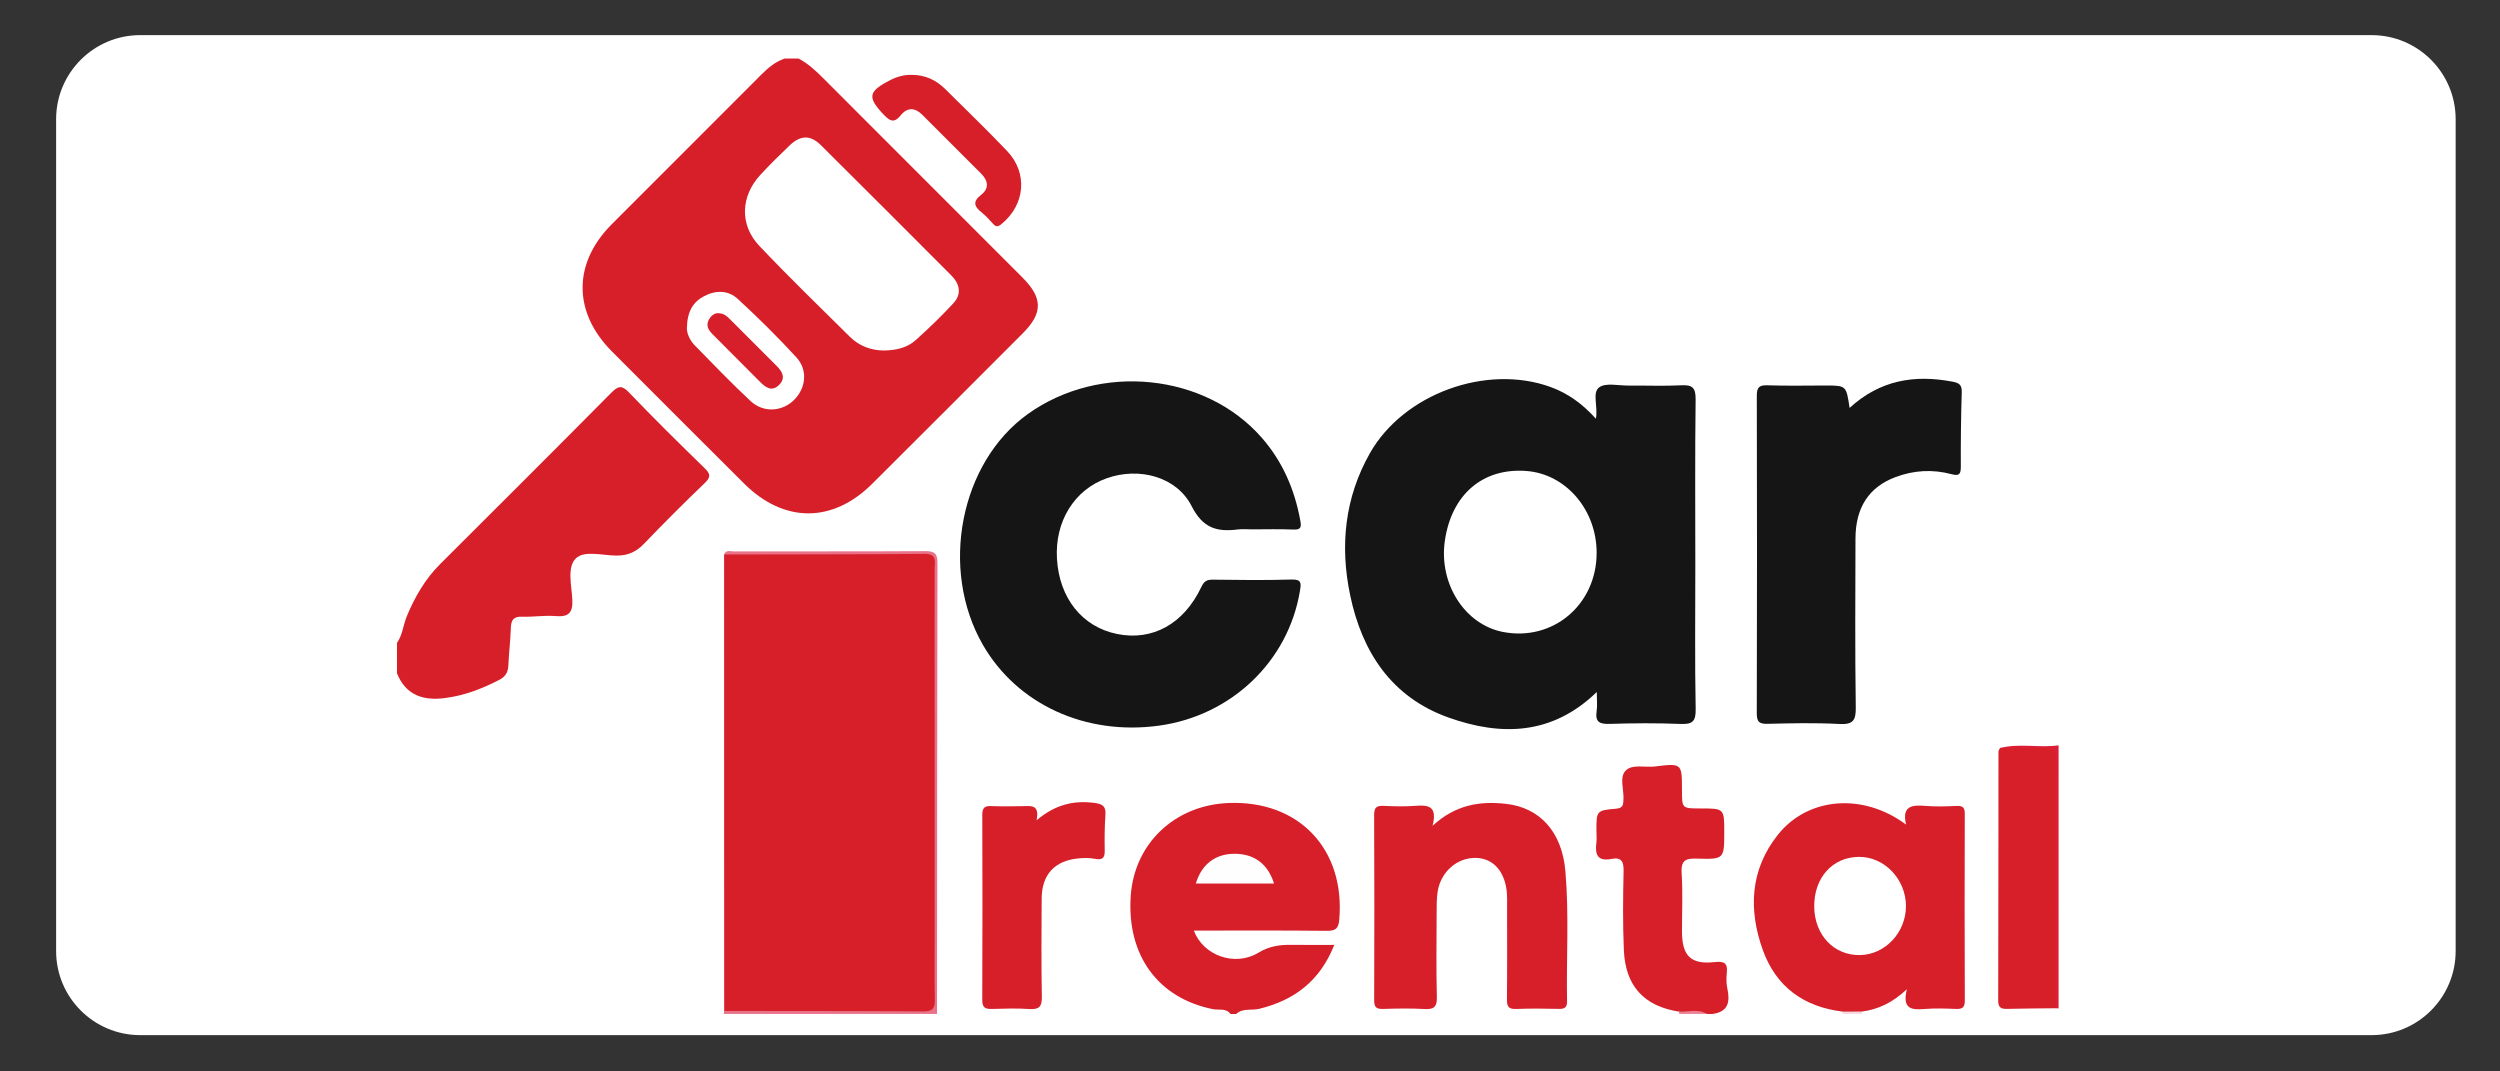 <?xml version="1.0" encoding="utf-8"?>
<!-- Generator: Adobe Illustrator 16.0.0, SVG Export Plug-In . SVG Version: 6.00 Build 0)  -->
<!DOCTYPE svg PUBLIC "-//W3C//DTD SVG 1.1//EN" "http://www.w3.org/Graphics/SVG/1.1/DTD/svg11.dtd">
<svg version="1.1" id="Layer_1" xmlns="http://www.w3.org/2000/svg" xmlns:xlink="http://www.w3.org/1999/xlink" x="0px" y="0px"
	 width="206.666px" height="88.571px" viewBox="0 0 206.666 88.571"
	 enable-background="new 0 0 206.666 88.571" xml:space="preserve">
<rect x="0" y="0" width="206.666" height="88.571" fill="#333333" stroke="none"/>
<path fill-rule="evenodd" clip-rule="evenodd" fill="#FFFFFF" d="M203,78.618
	c0,3.84-3.113,6.953-6.953,6.953H11.592c-3.84,0-6.953-3.113-6.953-6.953V9.857
	c0-3.84,3.113-6.953,6.953-6.953h184.455c3.84,0,6.953,3.113,6.953,6.953V78.618z"/>
<g display="none">
	<path fill-rule="evenodd" clip-rule="evenodd" fill="#FFFFFF" d="M-137.005,61.031
		c0-33.107,0.005-66.213-0.025-99.32c-0.001-0.992,0.223-1.215,1.215-1.215
		c91.208,0.027,182.416,0.025,273.624,0.025c-0.076,0.726-0.69,0.556-1.108,0.614
		c-4.334,0.602-8.603,1.471-12.661,3.155c-6.56,2.722-12.072,6.731-15.617,13.051
		c-2.083,3.712-3.193,7.734-3.312,11.985c-0.074,2.635-0.072,5.265,0.399,7.899
		c1.191,6.652,4.832,11.64,10.246,15.427c3.635,2.543,7.702,4.253,11.88,5.699
		c3.83,1.326,7.72,2.481,11.508,3.931c2.723,1.042,5.383,2.212,7.701,4.023
		c2.842,2.222,4.054,5.173,3.612,8.72c-0.504,4.051-2.628,6.945-6.519,8.401
		c-4.904,1.836-9.866,1.508-14.826,0.284c-5.284-1.304-9.932-3.812-13.881-7.569
		c-0.619-0.589-1.06-0.573-1.663,0.008c-4.288,4.126-8.237,8.58-12.477,12.753
		c-0.802,0.79-0.465,1.345,0.223,1.965c6.581,5.942,14.339,9.51,22.929,11.409
		c1.723,0.381,3.474,0.585,5.212,0.869c0.613,0.1,1.461-0.111,1.742,0.795
		c-88.872,0-177.743-0.004-266.615,0.037c-1.357,0.001-1.871-0.265-1.597-1.626
		c0.068-0.339,0.01-0.704,0.01-1.057c0.646-0.228,1.312-0.093,1.969-0.093
		c7.361-0.007,14.721-0.004,22.082-0.006c1.87-0.001,1.951-0.063,2.593-1.781
		c1.977-5.283,3.907-10.584,5.908-15.858c0.675-1.778,0.861-1.929,2.809-1.93
		c11.416-0.005,22.831-0.005,34.247,0c1.97,0.001,2.17,0.135,2.91,2.017
		c2.049,5.208,4.142,10.399,6.146,15.626c0.697,1.818,0.84,1.926,2.793,1.927
		c7.185,0.002,14.369,0.001,21.553,0.001c0.264,0,0.529-0.011,0.793-0.003
		c0.878,0.028,1.083-0.336,0.751-1.142c-0.791-1.914-1.533-3.849-2.321-5.765
		c-4.949-12.022-9.831-24.072-14.759-36.103
		C-56.832,0.363-64.08-17.48-71.38-35.302c-0.438-1.071-1.051-1.457-2.18-1.451
		c-6.611,0.036-13.223,0.036-19.834,0c-1.183-0.006-1.837,0.421-2.301,1.521
		c-7.032,16.644-14.073,33.284-21.119,49.923
		c-5.757,13.595-11.511,27.19-17.28,40.78
		c-0.62,1.461-1.196,2.939-1.851,4.385
		C-136.168,60.346-136.263,60.992-137.005,61.031z"/>
	<path display="inline" fill-rule="evenodd" clip-rule="evenodd" fill="#D4212D" d="M161.394,73.617
		c-0.706-0.397-1.512-0.306-2.268-0.434c-5.035-0.852-9.68-2.613-13.727-5.79
		c-0.641-0.503-1.216-1.089-1.836-1.62c-0.282-0.242-0.345-0.419-0.046-0.724
		c2.611-2.659,5.216-5.327,7.801-8.013c0.35-0.362,0.484-0.119,0.704,0.093
		c3.637,3.5,8.001,5.168,13.026,5.117c1.461-0.016,2.876-0.32,4.225-0.936
		c3.596-1.638,4.302-7.074,1.005-9.42c-1.687-1.2-3.569-1.948-5.486-2.646
		c-3.085-1.123-6.276-1.946-9.257-3.36c-3.223-1.529-6.023-3.543-7.774-6.758
		c-4.076-7.485-1.219-17.395,6.304-21.892c3.277-1.959,6.864-2.941,10.626-3.381
		c0.181-0.021,0.421,0.098,0.535-0.163c0.459,0,0.919,0,1.379,0
		c0.357,0.126,0.716,0.126,1.072,0c0.205,0,0.409,0,0.613,0
		c0.358,0.126,0.716,0.126,1.073,0c0.153,0,0.306,0,0.46,0
		c0.102,0.097,0.204,0.097,0.307,0c0.102,0,0.204,0,0.307,0
		c1.178,0.173,2.372,0.19,3.545,0.447c4.52,0.99,8.611,2.858,12.188,5.815
		c0.68,0.562,0.689,0.677,0.179,1.367c-0.336,0.454-0.73,0.854-1.134,1.245
		c-2.09,2.027-4.074,4.157-6.1,6.248c-0.763,0.786-0.83,0.777-1.693,0.064
		c-2.924-2.412-6.231-3.788-10.066-3.635c-1.982,0.08-3.912,0.438-5.555,1.689
		c-2.282,1.74-2.344,5.49-0.136,7.324c1.35,1.121,2.962,1.696,4.574,2.264
		c3.155,1.109,6.383,2.016,9.453,3.365c2.86,1.258,5.474,2.869,7.54,5.259
		c1.976,2.283,2.983,4.958,3.192,7.958c0.196,2.805-0.049,5.555-0.979,8.219
		c-1.496,4.278-4.329,7.404-8.294,9.535c-2.406,1.294-4.966,2.137-7.669,2.546
		c-0.751,0.113-1.518,0.053-2.264,0.214c-0.511,0-1.022,0-1.533,0
		c-0.255-0.125-0.511-0.125-0.766,0c-0.205,0-0.409,0-0.613,0
		c-0.357-0.126-0.715-0.126-1.073,0c-0.256,0-0.511,0-0.766,0
		c-0.103-0.097-0.204-0.097-0.307,0C161.905,73.617,161.65,73.617,161.394,73.617z"/>
	<path fill-rule="evenodd" clip-rule="evenodd" fill="#FFFFFF" d="M141.248,63.94
		c1.957-0.353,3.927-0.648,5.869-1.068c8.988-1.943,16.935-5.796,21.98-13.789
		c5.856-9.276,7.034-19.267,2.515-29.466c-2.596-5.859-7.608-9.44-13.172-12.279
		c-5.626-2.871-11.67-4.625-17.628-6.613c-2.751-0.919-5.504-1.849-7.976-3.419
		c-3.656-2.322-5.017-5.613-4.029-9.729c0.642-2.676,2.322-4.551,4.764-5.649
		c5.915-2.661,11.899-2.31,17.852-0.095c3.003,1.117,5.622,2.908,8.021,5.003
		c0.646,0.564,0.993,0.688,1.663-0.014c4.293-4.49,8.621-8.948,12.991-13.362
		c0.736-0.743,0.625-1.05-0.109-1.666c-7.621-6.392-16.475-9.808-26.267-11.004
		c-0.311-0.038-0.726,0.193-0.92-0.269c17.975,0,35.95,0.006,53.925-0.021
		c0.834-0.001,1.12,0.072,1.119,1.044c-0.034,33.792-0.034,67.583,0.001,101.375
		c0.001,0.979-0.296,1.041-1.123,1.04
		C180.898,63.934,161.073,63.94,141.248,63.94z"/>
	<path fill-rule="evenodd" clip-rule="evenodd" fill="#D73E38" d="M142.041-39.479
		c-0.616,0.406-1.234,0.43-1.851,0C140.806-39.479,141.424-39.479,142.041-39.479z"/>
	<path fill-rule="evenodd" clip-rule="evenodd" fill="#D8413A" d="M144.951-39.479
		c-0.617,0.43-1.234,0.405-1.852,0C143.716-39.479,144.333-39.479,144.951-39.479z"/>
	<path fill-rule="evenodd" clip-rule="evenodd" fill="#D8413A" d="M134.371,63.94
		c0.617-0.43,1.234-0.405,1.852,0C135.605,63.94,134.988,63.94,134.371,63.94z"/>
	<path fill-rule="evenodd" clip-rule="evenodd" fill="#D84039" d="M137.28,63.94
		c0.441-0.384,0.882-0.401,1.322,0C138.162,63.94,137.721,63.94,137.28,63.94z"/>
	<path fill-rule="evenodd" clip-rule="evenodd" fill="#E6927D" d="M146.273-39.479
		c-0.177,0.358-0.353,0.297-0.529,0C145.92-39.479,146.096-39.479,146.273-39.479z"/>
	<path fill-rule="evenodd" clip-rule="evenodd" fill="#E69783" d="M132.519,63.94
		c0.177-0.36,0.353-0.307,0.529,0C132.872,63.94,132.696,63.94,132.519,63.94z"/>
	<path display="inline" fill-rule="evenodd" clip-rule="evenodd" fill="#D4212D" d="M87.615,56.325
		c1.175-3.658,2.298-7.147,3.415-10.639c3.182-9.945,6.364-19.89,9.529-29.84
		c0.173-0.543,0.401-0.746,1.002-0.742c4.545,0.029,9.091,0.031,13.636,0
		c0.758-0.004,0.753,0.215,0.523,0.812c-7.149,18.531-14.289,37.066-21.41,55.607
		c-0.203,0.529-0.464,0.665-0.994,0.662c-4.111-0.02-8.223-0.022-12.334,0.003
		c-0.525,0.004-0.757-0.161-0.938-0.641C73.043,52.987,66.033,34.431,59.003,15.881
		c-0.274-0.723-0.056-0.775,0.582-0.772c4.571,0.021,9.143,0.03,13.713-0.009
		c0.685-0.006,0.961,0.195,1.168,0.835c4.281,13.201,8.585,26.396,12.885,39.592
		C87.421,55.744,87.494,55.959,87.615,56.325z"/>
	<path display="inline" fill-rule="evenodd" clip-rule="evenodd" fill="#D4212D" d="M121.528,43.665
		c0-9.242,0.009-18.484-0.018-27.727c-0.002-0.684,0.173-0.84,0.842-0.834
		c4.085,0.033,8.17,0.029,12.255,0.002c0.607-0.004,0.753,0.162,0.753,0.76
		c-0.017,18.51-0.018,37.02,0.001,55.529c0,0.636-0.157,0.8-0.797,0.795
		c-4.084-0.031-8.169-0.031-12.254,0c-0.642,0.005-0.798-0.168-0.797-0.799
		C121.534,62.149,121.528,52.907,121.528,43.665z"/>
	<path display="inline" fill-rule="evenodd" clip-rule="evenodd" fill="#D4212D" d="M66.874,71.515
		c-7.612-18.599-15.21-37.203-22.795-55.812c-0.185-0.454-0.409-0.597-0.891-0.594
		c-4.035,0.021-8.071,0.032-12.106-0.009c-0.73-0.008-1.053,0.232-1.33,0.887
		C22.294,33.657,14.819,51.32,7.332,68.978c-0.421,0.994-0.731,2.044-1.344,2.953
		c0,0.051,0,0.102,0,0.152c0.148,0.03,0.296,0.086,0.444,0.086
		c4.75,0.005,9.501-0.007,14.252,0.021c0.536,0.003,0.632-0.301,0.766-0.659
		c1.228-3.293,2.466-6.583,3.671-9.885c0.183-0.5,0.4-0.701,0.966-0.699
		c6.871,0.022,13.741,0.021,20.612,0.003c0.533-0.001,0.798,0.137,1.001,0.662
		c1.283,3.326,2.62,6.633,3.909,9.957c0.176,0.453,0.383,0.618,0.874,0.616
		c4.648-0.019,9.297-0.019,13.945-0.001C67.016,72.186,67.107,72.083,66.874,71.515
		z M42.888,49.959c-4.286-0.021-8.572-0.01-12.858-0.013
		c-0.343,0-0.756,0.125-0.511-0.532c2.337-6.269,4.652-12.546,6.976-18.821
		c0.008-0.022,0.03-0.04,0.103-0.13c1.505,4.152,2.988,8.241,4.469,12.33
		c0.779,2.153,1.531,4.316,2.344,6.457C43.648,49.878,43.483,49.961,42.888,49.959z"/>
	<path display="inline" fill-rule="evenodd" clip-rule="evenodd" fill="#D5222E" d="M197.191,15.132
		c-2.69,0.009-4.851,2.19-4.84,4.886c0.011,2.662,2.155,4.772,4.851,4.771
		c2.737,0,4.906-2.139,4.891-4.82C202.078,17.287,199.884,15.123,197.191,15.132z
		 M197.135,24.103c-2.227-0.036-4.04-1.923-4.016-4.177
		c0.024-2.241,1.917-4.094,4.138-4.051c2.266,0.044,4.074,1.887,4.06,4.135
		C201.3,22.286,199.405,24.141,197.135,24.103z"/>
	<path display="inline" fill-rule="evenodd" clip-rule="evenodd" fill="#D5242E" d="M198.044,20.362
		c1.033-0.537,1.371-1.084,1.189-1.904c-0.16-0.726-0.871-1.191-1.906-1.229
		c-0.484-0.018-0.974,0.029-1.454-0.017c-0.507-0.047-0.589,0.176-0.581,0.619
		c0.024,1.43,0.016,2.859,0.005,4.289c-0.003,0.367-0.001,0.622,0.505,0.621
		c0.488-0.001,0.539-0.221,0.518-0.605c-0.021-0.407-0.016-0.817,0.001-1.226
		c0.007-0.175-0.116-0.447,0.214-0.473c0.247-0.019,0.495-0.056,0.644,0.258
		c0.206,0.438,0.518,0.83,0.685,1.278c0.284,0.759,0.801,0.879,1.57,0.672
		C198.973,21.888,198.527,21.155,198.044,20.362z M196.854,19.655
		c-0.723,0.039-0.51-0.438-0.535-0.798c-0.046-0.462-0.079-0.89,0.617-0.792
		c0.562,0.08,1.264-0.082,1.342,0.768
		C198.326,19.352,197.754,19.607,196.854,19.655z"/>
</g>
<g display="none">
	<path display="inline" fill-rule="evenodd" clip-rule="evenodd" fill="#368FCA" d="M123.575,44.008
		c-1.683,5.009-3.378,10.013-5.033,15.03c-0.211,0.639-0.488,0.885-1.172,0.88
		c-3.681-0.031-7.361-0.038-11.041,0.002c-0.851,0.009-0.9-0.238-0.656-0.956
		c1.724-5.071,3.421-10.151,5.105-15.237c0.188-0.567,0.416-0.838,1.086-0.837
		c11.252,0.023,22.505,0.017,33.757,0.021c0.192,0,0.418-0.08,0.652,0.211
		c-1.191,1.765-2.396,3.556-3.607,5.342c-5.521,8.151-11.045,16.299-16.563,24.451
		c-0.278,0.412-0.508,0.758-1.126,0.753c-3.926-0.033-7.851-0.017-11.783-0.017
		c-0.138-0.442,0.21-0.661,0.384-0.927c3.522-5.356,7.05-10.71,10.599-16.05
		c0.37-0.557,0.521-1.096,0.475-1.762c-0.255-3.633-0.474-7.268-0.705-10.901
		C123.827,43.476,123.7,43.857,123.575,44.008z"/>
	<path display="inline" fill-rule="evenodd" clip-rule="evenodd" fill="#368FCA" d="M37.308,20.069
		c-0.951,2.818-1.888,5.597-2.828,8.374c-0.415,1.226-0.852,2.444-1.242,3.678
		c-0.161,0.511-0.418,0.724-0.975,0.706c-1.294-0.039-2.593,0.026-3.887-0.029
		c-0.649-0.027-0.917,0.22-1.111,0.809c-0.795,2.426-1.635,4.838-2.462,7.253
		c-0.133,0.391-0.204,0.8-0.794,0.797c-3.986-0.017-7.972-0.008-12.107-0.008
		c0.83-2.427,1.615-4.736,2.412-7.043c0.618-1.793,0.623-1.791-1.229-1.791
		c-1.954,0-3.91,0-6.001,0c0.426-1.262,0.812-2.416,1.204-3.568
		c0.968-2.849,1.951-5.691,2.894-8.547c0.168-0.507,0.378-0.731,0.945-0.73
		c8.232,0.018,16.464,0.014,24.695,0.018
		C36.955,19.986,37.088,20.03,37.308,20.069z"/>
	<path display="inline" fill-rule="evenodd" clip-rule="evenodd" fill="#368FCA" d="M50.99,19.983
		c-1.548,4.541-3.057,8.967-4.586,13.452c0.596,0.134,0.725-0.383,0.938-0.662
		c1.902-2.504,4.368-3.756,7.546-3.501c1.067,0.085,2.075,0.343,2.959,0.963
		c1.409,0.988,1.984,2.62,1.438,4.487c-0.629,2.147-1.395,4.254-2.077,6.386
		c-0.147,0.462-0.425,0.548-0.859,0.548c-8.129-0.01-16.258-0.013-24.387,0.003
		c-0.603,0.001-0.715-0.157-0.525-0.719c2.294-6.796,4.573-13.595,6.85-20.396
		c0.107-0.318,0.215-0.567,0.627-0.566C42.898,19.987,46.884,19.983,50.99,19.983
		z"/>
	<path display="inline" fill-rule="evenodd" clip-rule="evenodd" fill="#368FCA" d="M147.365,41.485
		c-0.296,0.284-0.666,0.157-1,0.158c-12.162,0.007-24.326-0.006-36.488,0.027
		c-0.972,0.002-1.096-0.218-0.791-1.091c1.039-2.971,2.032-5.959,2.997-8.956
		c0.213-0.66,0.475-0.949,1.23-0.938c2.481,0.034,2.482-0.003,3.313-2.39
		c0.875-2.511,1.771-5.015,2.606-7.539c0.205-0.618,0.508-0.794,1.13-0.789
		c3.261,0.027,6.52,0.033,9.78-0.001c0.782-0.008,0.864,0.212,0.624,0.905
		c-1.023,2.942-1.98,5.907-3.005,8.85c-0.266,0.76-0.219,1.055,0.697,1.005
		c1.326-0.073,2.667,0.042,3.993-0.041c0.846-0.053,1.069,0.288,1.112,1.041
		c0.155,2.798,0.338,5.593,0.534,8.388c0.027,0.377-0.193,0.876,0.361,1.095
		c1.532-0.181,3.07-0.054,4.606-0.071c2.272-0.023,4.545-0.015,6.815,0
		C146.396,41.141,146.945,41.056,147.365,41.485z"/>
	<path display="inline" fill-rule="evenodd" clip-rule="evenodd" fill="#368FCA" d="M99.239,41.648
		c-2.488,0-4.977-0.01-7.465,0.008c-0.592,0.005-0.92,0.001-0.647-0.782
		c1.794-5.153,3.485-10.344,5.333-15.479c0.923-2.562,2.492-4.64,5.39-5.249
		c0.51-0.107,1.041-0.157,1.562-0.159c3.89-0.013,7.78,0.018,11.669-0.025
		c0.89-0.01,0.976,0.218,0.702,1.005c-0.885,2.544-1.728,5.104-2.524,7.678
		c-0.215,0.7-0.54,0.908-1.256,0.891c-2.065-0.051-4.134-0.021-6.202-0.014
		c-0.347,0.001-0.698,0.028-1.042,0.083c-0.398,0.062-0.624,0.299-0.571,0.73
		c0.056,0.458,0.402,0.399,0.716,0.398c1.787-0.01,3.575,0.019,5.361-0.042
		c0.796-0.026,0.832,0.235,0.61,0.884c-1.051,3.079-2.089,6.161-3.083,9.258
		c-0.211,0.657-0.53,0.842-1.194,0.832
		C104.145,41.625,101.691,41.648,99.239,41.648z"/>
	<path display="inline" fill-rule="evenodd" clip-rule="evenodd" fill="#368FCA" d="M17.779,42.907
		c1.822,0,3.644,0.019,5.466-0.01c0.678-0.011,0.946,0.065,0.667,0.864
		c-1.793,5.117-3.545,10.249-5.281,15.387c-0.188,0.556-0.428,0.773-1.03,0.768
		c-3.679-0.025-7.359-0.032-11.038,0.005c-0.767,0.007-0.777-0.243-0.574-0.845
		c1.742-5.138,3.475-10.277,5.18-15.428c0.188-0.567,0.446-0.765,1.038-0.754
		C14.064,42.929,15.922,42.907,17.779,42.907z"/>
	<path display="inline" fill-rule="evenodd" clip-rule="evenodd" fill="#368FCA" d="M102.889,43.027
		c-0.958,2.795-1.909,5.569-2.858,8.345c-0.872,2.55-1.759,5.094-2.6,7.653
		c-0.221,0.67-0.548,0.907-1.275,0.898c-3.47-0.044-6.94-0.043-10.41-0.005
		c-0.86,0.011-1.001-0.191-0.72-1.011c1.725-5.03,3.399-10.077,5.093-15.117
		c0.153-0.453,0.229-0.906,0.932-0.899c3.819,0.036,7.64,0.02,11.461,0.025
		C102.607,42.917,102.703,42.971,102.889,43.027z"/>
	<path display="inline" fill-rule="evenodd" clip-rule="evenodd" fill="#368FCA" d="M31.264,59.904
		c-1.787,0-3.574-0.02-5.359,0.009c-0.696,0.012-0.95-0.114-0.68-0.888
		c1.783-5.119,3.537-10.249,5.273-15.383c0.189-0.56,0.46-0.753,1.05-0.748
		c3.607,0.025,7.216,0.027,10.823,0c0.683-0.005,0.743,0.205,0.546,0.783
		c-1.733,5.1-3.468,10.2-5.152,15.315c-0.246,0.749-0.618,0.946-1.352,0.926
		C34.698,59.872,32.98,59.904,31.264,59.904z"/>
	<path display="inline" fill-rule="evenodd" clip-rule="evenodd" fill="#368FCA" d="M77.235,59.904
		c-1.751,0-3.503-0.032-5.253,0.015c-0.787,0.02-0.863-0.207-0.62-0.905
		c1.782-5.12,3.536-10.251,5.272-15.387c0.191-0.562,0.468-0.737,1.055-0.733
		c3.538,0.028,7.075,0.028,10.614,0.002c0.693-0.005,0.835,0.148,0.601,0.834
		c-1.746,5.13-3.468,10.27-5.164,15.417c-0.207,0.629-0.539,0.78-1.145,0.769
		C80.809,59.883,79.023,59.904,77.235,59.904z"/>
	<path display="inline" fill-rule="evenodd" clip-rule="evenodd" fill="#368FCA" d="M58.196,59.904
		c-1.819,0-3.641-0.014-5.46,0.007c-0.576,0.008-0.73-0.114-0.521-0.718
		c1.812-5.217,3.601-10.439,5.374-15.671c0.167-0.494,0.426-0.625,0.909-0.623
		c3.606,0.015,7.212,0.025,10.817-0.006c0.729-0.007,0.698,0.266,0.518,0.802
		c-1.745,5.165-3.484,10.331-5.2,15.507c-0.192,0.58-0.519,0.721-1.081,0.711
		C61.768,59.886,59.982,59.904,58.196,59.904z"/>
	<path display="inline" fill-rule="evenodd" clip-rule="evenodd" fill="#368FCA" d="M50.466,42.907
		c1.717,0,3.433,0.021,5.147-0.01c0.676-0.012,0.942,0.068,0.667,0.856
		c-1.795,5.149-3.55,10.313-5.299,15.479c-0.176,0.517-0.438,0.688-0.982,0.684
		c-3.468-0.024-6.935-0.031-10.4,0.003c-0.786,0.008-0.855-0.208-0.619-0.901
		c1.733-5.098,3.44-10.204,5.129-15.318c0.195-0.591,0.457-0.826,1.105-0.809
		C46.964,42.938,48.716,42.907,50.466,42.907z"/>
	<path display="inline" fill-rule="evenodd" clip-rule="evenodd" fill="#368FCA" d="M71.217,33.736
		c2.153-3.132,5.035-4.778,8.994-4.578c-1.004,3.058-1.971,6.084-2.996,9.092
		c-0.38,1.115-0.377,2.657-1.286,3.217c-0.846,0.521-2.237,0.177-3.389,0.179
		c-4.449,0.009-8.897-0.014-13.347,0.02c-0.789,0.006-1.05-0.084-0.737-0.95
		c1.103-3.06,2.152-6.139,3.178-9.227c0.202-0.608,0.49-0.802,1.119-0.794
		c2.871,0.031,5.745,0.037,8.617-0.002c0.774-0.011,0.886,0.22,0.615,0.882
		C71.697,32.282,71.471,33.014,71.217,33.736z"/>
	<path display="inline" fill-rule="evenodd" clip-rule="evenodd" fill="#368FCA" d="M147.365,41.485
		c-3.911-0.006-7.824-0.006-11.738-0.021c-0.396-0.002-0.852,0.161-1.166-0.255
		c2.214-3.358,4.431-6.714,6.638-10.076c0.192-0.294,0.412-0.43,0.768-0.429
		c4.165,0.008,8.333,0.005,12.481,0.005c0.041,0.115,0.103,0.203,0.081,0.237
		C152.121,34.49,149.834,38.048,147.365,41.485z"/>
	<path display="inline" fill-rule="evenodd" clip-rule="evenodd" fill="#368FCA" d="M83.511,41.648
		c-1.857,0-3.715-0.01-5.572,0.007c-0.498,0.005-0.693-0.065-0.491-0.639
		c1.139-3.233,2.252-6.478,3.346-9.727c0.151-0.451,0.375-0.591,0.826-0.589
		c3.68,0.013,7.359,0.016,11.038-0.001c0.647-0.002,0.668,0.236,0.484,0.762
		c-1.098,3.138-2.185,6.278-3.239,9.431c-0.203,0.604-0.519,0.784-1.137,0.771
		C87.015,41.622,85.263,41.648,83.511,41.648z"/>
	<path display="inline" fill-rule="evenodd" clip-rule="evenodd" fill="#368FCA" d="M96.997,19.978
		c-0.576,1.703-1.108,3.285-1.646,4.866c-0.45,1.325-0.93,2.64-1.349,3.974
		c-0.161,0.516-0.396,0.716-0.955,0.712c-3.608-0.025-7.216-0.026-10.823-0.001
		c-0.709,0.005-0.828-0.18-0.594-0.845c0.937-2.674,1.823-5.365,2.729-8.049
		c0.108-0.325,0.143-0.668,0.647-0.666C88.957,19.985,92.909,19.978,96.997,19.978z"
		/>
	<path display="inline" fill-rule="evenodd" clip-rule="evenodd" fill="#939598" d="M166.208,73.594
		c-2.537,0.157-2.576,0.106-1.935-2.101c0.224-0.771,0.451-1.543,0.625-2.326
		c0.212-0.948-0.257-1.549-1.228-1.653c-0.068-0.007-0.139-0.01-0.208-0.014
		c-2.41-0.137-2.41-0.137-3.173,2.139c-0.367,1.093-0.73,2.188-1.104,3.276
		c-0.207,0.605-1.331,1.025-1.87,0.721c-0.278-0.158-0.119-0.363-0.061-0.536
		c1.454-4.267,2.918-8.527,4.365-12.796c0.14-0.415,0.396-0.518,0.787-0.514
		c1.4,0.014,2.805-0.05,4.2,0.029c1.749,0.099,2.515,0.991,2.396,2.72
		c-0.11,1.638-0.841,2.943-2.294,3.778c-0.439,0.252-0.798,0.42-0.21,0.926
		c0.586,0.507,0.462,1.222,0.312,1.868c-0.209,0.884-0.478,1.753-0.745,2.62
		C165.876,72.345,165.698,72.943,166.208,73.594z"/>
	<path display="inline" fill-rule="evenodd" clip-rule="evenodd" fill="#939598" d="M140.433,70.322
		c-1.048,1.874-2.5,3.13-4.737,3.401c-2.428,0.294-4.006-1.118-3.637-3.554
		c0.416-2.768,1.465-5.369,3.056-7.637c1.332-1.895,3.275-3.07,5.769-2.757
		c1.777,0.224,2.786,2.505,1.823,4.025c-0.344,0.543-0.882,0.308-1.339,0.302
		c-0.479-0.006-0.362-0.416-0.35-0.716c0.032-0.775,0.168-1.642-0.718-2.019
		c-0.905-0.386-1.772-0.108-2.559,0.467c-0.79,0.579-1.308,1.363-1.722,2.219
		c-0.917,1.897-1.49,3.917-2.038,5.945c-0.196,0.725-0.14,1.445,0.442,1.939
		c0.63,0.534,1.401,0.552,2.185,0.259c1.343-0.506,1.909-1.674,2.489-2.844
		c0.161-0.328,0.184-0.802,0.657-0.872c0.374-0.055,0.837-0.178,1.119,0.073
		c0.351,0.312-0.151,0.697-0.1,1.071
		C140.699,69.876,140.724,70.176,140.433,70.322z"/>
	<path display="inline" fill-rule="evenodd" clip-rule="evenodd" fill="#939598" d="M141.009,69.865
		c1.076-1.7,2.858-2.006,4.624-2.303c1.05-0.176,1.783-0.592,2.135-1.697
		c0.25-0.784-0.04-1.125-0.664-1.37c-0.859-0.334-1.858,0.064-2.449,0.925
		c-0.168,0.245-0.194,0.646-0.591,0.667c-0.413,0.022-0.949,0.201-1.207-0.103
		c-0.251-0.295,0.119-0.718,0.308-1.034c1.082-1.821,4.289-2.532,5.954-1.263
		c0.869,0.663,0.614,1.658,0.324,2.518c-0.6,1.788-1.281,3.548-1.923,5.322
		c-0.165,0.459-0.435,0.969,0.384,1.105c0.335,0.055,0.205,0.286,0.142,0.478
		c-0.11,0.325-0.16,0.702-0.626,0.728c-0.652,0.036-1.299-0.001-1.643-0.655
		c-0.228-0.433-0.416-0.351-0.701-0.1c-0.762,0.666-1.682,0.805-2.649,0.761
		c-1.584-0.069-2.241-0.926-1.932-2.505c0.041-0.206,0.07-0.414,0.104-0.619
		C140.786,70.458,140.572,70.005,141.009,69.865z"/>
	<path display="inline" fill-rule="evenodd" clip-rule="evenodd" fill="#939598" d="M174.059,70.156
		c-0.338,2.293-3.078,4.184-5.289,3.65c-1.125-0.272-1.921-1.148-1.794-2.391
		c0.283-2.754,1.043-5.372,3.112-7.377c1.015-0.983,2.275-1.358,3.684-0.961
		c1.121,0.316,1.673,1.051,1.736,2.216c0.051,0.965-0.297,1.857-0.48,2.78
		c-0.102,0.503-0.479,0.514-0.887,0.511c-1.263-0.011-2.527,0.043-3.784-0.023
		c-0.704-0.035-0.995,0.237-1.155,0.872c-0.139,0.546-0.276,1.083-0.268,1.648
		c0.019,1.229,0.786,1.72,1.889,1.189c0.548-0.264,0.964-0.682,1.271-1.218
		C172.706,69.993,172.715,69.999,174.059,70.156z"/>
	<path display="inline" fill-rule="evenodd" clip-rule="evenodd" fill="#939598" d="M193.806,63.109
		c0.531-0.008,1.01,0.05,1.483,0.204c1.337,0.431,1.702,0.995,1.284,2.358
		c-0.592,1.935-1.29,3.836-1.916,5.761c-0.148,0.461-0.667,1.109,0.401,1.214
		c0.241,0.024,0.201,0.25,0.148,0.413c-0.108,0.334-0.221,0.696-0.632,0.762
		c-0.604,0.098-1.23,0.112-1.602-0.48c-0.313-0.498-0.564-0.544-1.064-0.206
		c-1.422,0.959-3.31,0.953-4.057,0.054c-0.755-0.907-0.298-2.875,0.893-4.078
		c1.12-1.131,2.599-1.274,4.029-1.556c0.978-0.191,1.797-0.484,2.002-1.653
		c0.169-0.957-0.082-1.409-1.035-1.498c-0.937-0.086-1.631,0.292-2.076,1.114
		c-0.166,0.308-0.272,0.659-0.738,0.592c-0.334-0.049-0.791,0.161-0.981-0.142
		c-0.186-0.296,0.104-0.665,0.288-0.952
		C191.074,63.701,192.269,63.039,193.806,63.109z"/>
	<path display="inline" fill-rule="evenodd" clip-rule="evenodd" fill="#939598" d="M180.155,73.647
		c-0.904,0.159-0.937-0.214-0.675-0.931c0.791-2.166,1.534-4.351,2.287-6.532
		c0.438-1.268-0.173-1.975-1.491-1.723c-1.36,0.262-2.08,1.188-2.48,2.438
		c-0.641,1.997-1.274,3.996-1.931,5.987c-0.109,0.332-0.13,0.723-0.686,0.782
		c-1.349,0.142-1.477,0.018-1.038-1.273c0.952-2.812,1.898-5.628,2.857-8.44
		c0.129-0.378,0.178-0.901,0.776-0.784c0.397,0.078,0.984-0.359,1.144,0.487
		c0.094,0.492,0.412,0.035,0.591-0.057c0.991-0.504,1.999-0.841,3.115-0.451
		c0.994,0.347,1.483,1.114,1.168,2.137c-0.815,2.636-1.729,5.243-2.558,7.877
		C181.025,73.833,180.54,73.582,180.155,73.647z"/>
	<path display="inline" fill-rule="evenodd" clip-rule="evenodd" fill="#939598" d="M185.247,73.863
		c-1.621,0.021-2.073-0.617-1.573-2.145c0.675-2.059,1.325-4.124,1.993-6.185
		c0.129-0.396,0.285-0.759-0.378-0.781c-0.262-0.009-0.759,0.169-0.665-0.364
		c0.065-0.377,0.124-1.064,0.57-1.012c1.569,0.186,1.55-1.039,1.923-1.951
		c0.128-0.308,0.159-0.738,0.608-0.767c0.413-0.026,0.933-0.124,1.222,0.076
		c0.346,0.239-0.064,0.676-0.143,1.025c-0.062,0.271-0.142,0.544-0.251,0.8
		c-0.255,0.595-0.081,0.808,0.565,0.774c0.247-0.013,0.774-0.227,0.733,0.25
		c-0.039,0.462-0.101,1.233-0.808,1.14c-1.257-0.168-1.494,0.604-1.771,1.526
		c-0.514,1.705-1.102,3.388-1.67,5.076c-0.191,0.566-0.115,0.954,0.562,1.06
		c0.286,0.045,0.84-0.16,0.646,0.469c-0.127,0.42-0.098,1.051-0.83,1.011
		C185.736,73.853,185.491,73.863,185.247,73.863z"/>
	<path display="inline" fill-rule="evenodd" clip-rule="evenodd" fill="#939598" d="M196.356,73.632
		c-0.823,0.17-0.856-0.172-0.631-0.839c1.382-4.068,2.731-8.148,4.097-12.224
		c0.224-0.662,1.231-1.081,1.844-0.758c0.438,0.23,0.098,0.554,0.016,0.8
		c-0.845,2.517-1.711,5.025-2.57,7.537c-0.533,1.553-1.09,3.099-1.583,4.664
		C197.331,73.443,197.054,73.813,196.356,73.632z"/>
	<path display="inline" fill-rule="evenodd" clip-rule="evenodd" fill="#939598" d="M153.605,63.948
		c0.854-0.514,1.704-0.872,2.758-0.773c-0.264,0.887-0.281,1.704-1.574,1.707
		c-1.155,0.002-1.935,0.839-2.314,1.985c-0.674,2.023-1.38,4.038-2.08,6.053
		c-0.229,0.664-1.3,1.046-1.865,0.689c-0.25-0.159-0.146-0.366-0.085-0.549
		c1.043-3.119,2.096-6.233,3.14-9.354c0.301-0.893,1.041-0.475,1.605-0.537
		C153.892,63.093,153.287,63.716,153.605,63.948z"/>
	<path display="inline" fill-rule="evenodd" clip-rule="evenodd" fill="#96989A" d="M111.752,71.508
		c0.022,1.297-0.921,2.252-2.241,2.268c-1.291,0.016-2.316-0.944-2.339-2.191
		c-0.022-1.271,1.025-2.279,2.369-2.28
		C110.763,69.302,111.731,70.268,111.752,71.508z"/>
	<path display="inline" fill-rule="evenodd" clip-rule="evenodd" fill="#E5E6E7" d="M141.009,69.865
		c-0.136,0.285-0.274,0.569-0.411,0.854c-0.056-0.133-0.111-0.266-0.165-0.397
		c0.062-0.257,0.132-0.511,0.342-0.695
		C140.854,69.706,140.931,69.785,141.009,69.865z"/>
	<path display="inline" fill-rule="evenodd" clip-rule="evenodd" fill="#B1CBE6" d="M123.575,44.008
		c0-0.276,0.065-0.521,0.324-0.682c0.142,0.229,0.081,0.458,0.046,0.686
		C123.823,44.011,123.699,44.009,123.575,44.008z"/>
	<path display="inline" fill-rule="evenodd" clip-rule="evenodd" fill="#FFFFFF" d="M163.386,65.927
		c-1.876,0-1.877,0-1.273-1.8c0.089-0.266,0.188-0.527,0.277-0.793
		c0.744-2.216,1.044-2.4,3.338-2.049c1.058,0.161,1.512,0.809,1.308,1.863
		C166.655,65.114,165.587,65.926,163.386,65.927z"/>
	<path display="inline" fill-rule="evenodd" clip-rule="evenodd" fill="#FFFFFF" d="M146.869,68.536
		c-0.469,1.464-0.771,2.784-2.072,3.485c-0.739,0.399-1.561,0.797-2.292,0.096
		c-0.553-0.529-0.116-1.792,0.758-2.438C144.284,68.925,145.549,68.975,146.869,68.536
		z"/>
	<path display="inline" fill-rule="evenodd" clip-rule="evenodd" fill="#FFFFFF" d="M171.735,67.156
		c-0.139,0-0.28,0.018-0.416-0.003c-0.426-0.062-1.013,0.233-1.243-0.218
		c-0.248-0.488,0.24-0.901,0.534-1.268c0.258-0.319,0.573-0.623,0.924-0.83
		c0.535-0.313,1.146-0.668,1.734-0.164c0.523,0.445,0.524,1.069,0.406,1.723
		c-0.097,0.539-0.327,0.809-0.896,0.764
		C172.434,67.134,172.083,67.156,171.735,67.156z"/>
	<path display="inline" fill-rule="evenodd" clip-rule="evenodd" fill="#FFFFFF" d="M193.804,68.59
		c-0.346,1.553-0.785,2.866-2.203,3.55c-0.678,0.328-1.512,0.643-2.038,0.015
		c-0.572-0.684-0.062-1.457,0.4-2.094c0.391-0.538,0.979-0.777,1.596-0.94
		C192.257,68.936,192.964,68.787,193.804,68.59z"/>
	<path display="inline" fill-rule="evenodd" clip-rule="evenodd" fill="#9C9EA1" d="M108.628,73.017
		c-0.212-0.072-0.354-0.216-0.425-0.43c0.055-0.683,0.017-1.366,0.012-2.05
		c0.054-0.24,0.202-0.388,0.44-0.448c0.541,0.18,1.253-0.315,1.654,0.418
		l-0.018-0.016c0.35,0.179,0.514,0.492,0.381,0.839
		c-0.188,0.494-0.053,1.002-0.164,1.491l0.016-0.017
		c-0.812,0.343-1.003-0.152-1.131-0.786C109.565,72.658,109.227,72.943,108.628,73.017
		z"/>
	<path display="inline" fill-rule="evenodd" clip-rule="evenodd" fill="#F6F6F6" d="M110.509,72.822
		c-0.123-0.481-0.677-0.915-0.053-1.474c0.205-0.184,0.036-0.593-0.164-0.856
		c0.858-0.006,0.781,0.688,0.782,1.188
		C111.076,72.094,110.953,72.569,110.509,72.822z"/>
	<path display="inline" fill-rule="evenodd" clip-rule="evenodd" fill="#F4F4F5" d="M108.628,73.017
		c0.286-0.298,0.907-0.384,0.562-1.127c0.509,0.376,0.629,1.09,1.335,0.915
		C109.953,73.403,109.293,73.24,108.628,73.017z"/>
	<path display="inline" fill-rule="evenodd" clip-rule="evenodd" fill="#F7F8F9" d="M108.215,70.538
		c0.38,0.686,0.399,1.369-0.012,2.05
		C107.93,71.904,107.915,71.219,108.215,70.538z"/>
	<path display="inline" fill-rule="evenodd" clip-rule="evenodd" fill="#F2F3F3" d="M110.31,70.507
		c-0.483-0.411-1.188,0.058-1.654-0.418
		C109.268,69.987,110.012,69.365,110.31,70.507z"/>
	<path display="inline" fill-rule="evenodd" clip-rule="evenodd" fill="#F9F9FA" d="M109.568,70.755
		c0.06,0.066,0.148,0.165,0.237,0.264c-0.1,0.085-0.188,0.217-0.3,0.243
		c-0.16,0.036-0.245-0.106-0.249-0.258
		C109.252,70.849,109.332,70.748,109.568,70.755z"/>
</g>
<g>
	<path fill-rule="evenodd" clip-rule="evenodd" fill="#D71F2A" d="M66.013,4.839
		c0.771,0.403,1.397,0.982,2.009,1.596c5.494,5.507,10.999,11.005,16.501,16.506
		c1.682,1.682,1.699,2.937,0.041,4.598c-4.15,4.155-8.3,8.312-12.463,12.455
		c-3.28,3.266-7.3,3.256-10.588-0.02c-3.647-3.633-7.29-7.272-10.925-10.918
		c-3.225-3.234-3.237-7.285-0.027-10.507c4.119-4.132,8.257-8.247,12.374-12.38
		c0.567-0.57,1.164-1.067,1.934-1.33C65.25,4.839,65.631,4.839,66.013,4.839z"
		/>
	<path fill-rule="evenodd" clip-rule="evenodd" fill="#D71F2A" d="M32.818,53.144
		c0.465-0.662,0.512-1.48,0.814-2.207c0.666-1.602,1.515-3.069,2.749-4.302
		c4.722-4.715,9.452-9.419,14.146-14.162c0.593-0.599,0.884-0.641,1.488-0.01
		c2.03,2.12,4.121,4.183,6.225,6.23c0.494,0.481,0.537,0.744,0.011,1.248
		c-1.708,1.634-3.379,3.308-5.016,5.013c-0.658,0.686-1.365,0.991-2.317,0.975
		c-1.133-0.018-2.618-0.442-3.312,0.23c-0.752,0.729-0.349,2.246-0.294,3.405
		c0.055,1.135-0.331,1.453-1.408,1.365c-0.906-0.074-1.829,0.087-2.741,0.051
		c-0.725-0.028-0.913,0.285-0.934,0.938c-0.032,1.027-0.16,2.052-0.204,3.08
		c-0.023,0.551-0.222,0.924-0.723,1.187c-1.426,0.745-2.904,1.314-4.513,1.521
		c-1.803,0.235-3.234-0.224-3.972-2.044C32.818,54.823,32.818,53.984,32.818,53.144z
		"/>
	<path fill-rule="evenodd" clip-rule="evenodd" fill="#D71F2A" d="M101.726,83.821
		c-0.376-0.507-0.971-0.301-1.453-0.397c-4.547-0.91-7.142-4.46-6.798-9.377
		c0.301-4.315,3.628-7.479,8.062-7.665c5.834-0.244,9.68,3.815,9.175,9.639
		c-0.064,0.743-0.306,0.935-1.036,0.927c-3.65-0.039-7.301-0.019-10.983-0.019
		c0.765,2.061,3.388,3.012,5.341,1.824c0.926-0.562,1.804-0.662,2.79-0.647
		c1.101,0.017,2.201,0.005,3.476,0.005c-1.169,2.961-3.277,4.568-6.199,5.283
		c-0.637,0.155-1.361-0.079-1.915,0.428
		C102.032,83.821,101.879,83.821,101.726,83.821z"/>
	<path fill-rule="evenodd" clip-rule="evenodd" fill="#D71F2A" d="M138.787,83.627
		c-2.887-0.453-4.426-2.116-4.55-5.105c-0.091-2.171-0.068-4.348-0.021-6.521
		c0.018-0.791-0.19-1.158-1.002-0.997c-1.12,0.221-1.379-0.336-1.249-1.31
		c0.044-0.338,0.007-0.687,0.007-1.029c0-1.644-0.003-1.675,1.642-1.815
		c0.566-0.049,0.566-0.332,0.592-0.743c0.051-0.823-0.364-1.865,0.192-2.416
		c0.547-0.541,1.601-0.229,2.43-0.331c2.213-0.273,2.215-0.263,2.215,1.97
		c0,1.501,0,1.501,1.517,1.501c1.978,0,1.978,0,1.978,1.946
		c0,2.224-0.003,2.275-2.259,2.2c-0.978-0.032-1.331,0.171-1.263,1.224
		c0.105,1.596,0.025,3.202,0.028,4.805c0.003,2.016,0.729,2.748,2.701,2.526
		c0.842-0.094,1.087,0.121,1.002,0.92c-0.043,0.413-0.041,0.851,0.045,1.255
		c0.237,1.102,0.094,1.939-1.229,2.115c-0.153,0-0.305,0-0.458,0
		C140.35,83.526,139.544,83.856,138.787,83.627z"/>
	<path fill-rule="evenodd" clip-rule="evenodd" fill="#E87288" d="M59.859,45.838
		c0.151-0.415,0.511-0.253,0.781-0.254c5.299-0.01,10.597,0.007,15.895-0.023
		c0.769-0.004,0.963,0.251,0.962,0.983c-0.026,12.426-0.029,24.851-0.037,37.276
		c-5.876,0-11.752,0-17.628,0c0.012-0.084,0.021-0.168,0.033-0.251
		c0.518-0.447,1.152-0.34,1.75-0.342c4.537-0.011,9.074-0.001,13.611-0.008
		c1.563-0.003,1.631-0.066,1.632-1.59c0.005-11.285,0.005-22.57,0-33.856
		c-0.001-1.519-0.068-1.581-1.638-1.583c-4.537-0.007-9.074,0.004-13.611-0.009
		C61.01,46.181,60.376,46.286,59.859,45.838z"/>
	<path fill-rule="evenodd" clip-rule="evenodd" fill="#D91E35" d="M165.338,61.833
		c1.598-0.408,3.233,0.008,4.839-0.219c0,7.25,0,14.499,0,21.749
		c-0.076-0.006-0.153-0.01-0.229-0.015c-0.474-0.549-0.359-1.221-0.361-1.854
		c-0.01-5.851-0.002-11.699-0.007-17.55c-0.001-1.687-0.048-1.696-1.716-1.744
		C167.015,62.175,166.107,62.444,165.338,61.833z"/>
	<path fill-rule="evenodd" clip-rule="evenodd" fill="#EB8092" d="M138.787,83.627
		c0.774,0.04,1.577-0.262,2.316,0.193c-0.764,0-1.526,0-2.289,0
		C138.811,83.756,138.802,83.691,138.787,83.627z"/>
	<path fill-rule="evenodd" clip-rule="evenodd" fill="#F7DAE0" d="M152.321,83.821
		c-0.001-0.064-0.004-0.13-0.006-0.196c0.537-0.46,1.074-0.456,1.614-0.004
		c-0.004,0.067-0.006,0.134-0.006,0.2
		C153.389,83.821,152.855,83.821,152.321,83.821z"/>
	<path fill-rule="evenodd" clip-rule="evenodd" fill="#D71F2A" d="M59.859,45.838
		c5.53-0.012,11.061-0.006,16.591-0.05c1.046-0.008,0.811,0.667,0.812,1.229
		c0.006,10.07,0.005,20.14,0.005,30.21c0,1.793-0.026,3.586,0.013,5.379
		c0.016,0.706-0.144,1.009-0.938,1.002c-5.492-0.038-10.984-0.03-16.477-0.038
		C59.863,70.993,59.861,58.416,59.859,45.838z"/>
	<path fill-rule="evenodd" clip-rule="evenodd" fill="#161515" d="M131.927,34.615
		c0.19-1.011-0.321-2.136,0.26-2.585c0.532-0.413,1.599-0.149,2.429-0.156
		c1.448-0.013,2.901,0.052,4.346-0.023c0.914-0.049,1.221,0.169,1.209,1.157
		c-0.058,4.612-0.025,9.226-0.025,13.84c0,3.927-0.045,7.854,0.029,11.779
		c0.021,1.06-0.306,1.256-1.273,1.218c-1.941-0.078-3.89-0.065-5.832-0.004
		c-0.825,0.026-1.217-0.14-1.083-1.045c0.069-0.474,0.012-0.967,0.012-1.59
		c-3.688,3.579-7.913,3.66-12.265,2.107c-4.703-1.682-7.139-5.406-8.123-10.115
		c-0.852-4.074-0.454-8.051,1.635-11.736c2.779-4.902,9.617-7.388,14.912-5.478
		C129.61,32.508,130.817,33.381,131.927,34.615z"/>
	<path fill-rule="evenodd" clip-rule="evenodd" fill="#161515" d="M103.48,43.761
		c-0.382,0-0.769-0.041-1.144,0.006c-1.714,0.219-2.893-0.084-3.826-1.923
		c-1.246-2.454-4.354-3.245-6.997-2.317c-2.703,0.948-4.328,3.576-4.137,6.687
		c0.199,3.245,2.091,5.605,4.96,6.194c2.93,0.599,5.525-0.826,6.975-3.887
		c0.216-0.452,0.436-0.608,0.93-0.603c2.175,0.028,4.351,0.056,6.523-0.01
		c0.848-0.024,0.801,0.313,0.698,0.937c-0.96,5.812-5.653,10.313-11.646,11.141
		c-6.077,0.839-11.736-1.76-14.57-6.689c-3.595-6.254-1.88-15.057,3.716-19.068
		c5.957-4.27,14.687-3.382,19.354,1.968c1.725,1.979,2.717,4.293,3.179,6.859
		c0.098,0.535,0.037,0.748-0.581,0.72
		C105.77,43.725,104.625,43.761,103.48,43.761z"/>
	<path fill-rule="evenodd" clip-rule="evenodd" fill="#161515" d="M152.9,33.721
		c2.532-2.319,5.391-2.764,8.508-2.17c0.539,0.104,0.781,0.254,0.763,0.857
		c-0.062,2.059-0.087,4.118-0.077,6.177c0.004,0.644-0.158,0.776-0.784,0.61
		c-1.553-0.414-3.106-0.321-4.61,0.241c-2.201,0.824-3.307,2.517-3.314,5.077
		c-0.014,4.652-0.041,9.307,0.024,13.958c0.015,1.083-0.217,1.439-1.354,1.378
		c-1.978-0.106-3.966-0.061-5.948-0.013c-0.715,0.018-0.883-0.197-0.881-0.896
		c0.025-8.733,0.025-17.468,0.002-26.201c-0.004-0.704,0.177-0.913,0.891-0.888
		c1.6,0.057,3.203,0.018,4.803,0.018
		C152.623,31.87,152.623,31.87,152.9,33.721z"/>
	<path fill-rule="evenodd" clip-rule="evenodd" fill="#D71F2A" d="M153.929,83.621
		c-0.538,0-1.076,0.003-1.614,0.004c-3.2-0.39-5.49-2.044-6.585-5.078
		c-1.207-3.344-1.054-6.646,1.229-9.527c2.496-3.148,7.071-3.495,10.61-0.852
		c-0.368-1.532,0.467-1.644,1.58-1.549c0.87,0.075,1.753,0.042,2.628,0.004
		c0.516-0.021,0.644,0.174,0.644,0.658c-0.015,5.146-0.018,10.291,0.003,15.437
		c0.002,0.579-0.216,0.706-0.734,0.686c-0.876-0.034-1.758-0.063-2.629,0.007
		c-1.028,0.08-1.833,0.017-1.428-1.634
		C156.439,82.897,155.264,83.442,153.929,83.621z"/>
	<path fill-rule="evenodd" clip-rule="evenodd" fill="#D71F2A" d="M118.425,68.267
		c1.89-1.747,3.912-2.054,6.045-1.82c2.825,0.309,4.65,2.309,4.934,5.558
		c0.311,3.575,0.074,7.167,0.138,10.75c0.009,0.503-0.178,0.657-0.665,0.646
		c-1.182-0.025-2.366-0.041-3.547,0.006c-0.62,0.024-0.763-0.197-0.756-0.782
		c0.027-2.555,0.012-5.111,0.011-7.666c0-0.344,0.013-0.688-0.009-1.029
		c-0.112-1.812-1.072-2.953-2.516-3.008c-1.58-0.061-2.962,1.127-3.219,2.812
		c-0.085,0.562-0.076,1.14-0.079,1.71c-0.007,2.327-0.042,4.655,0.018,6.98
		c0.021,0.834-0.256,1.031-1.033,0.987c-1.141-0.063-2.288-0.042-3.432-0.007
		c-0.54,0.017-0.72-0.148-0.717-0.705c0.018-5.11,0.021-10.222-0.003-15.332
		c-0.004-0.629,0.215-0.774,0.79-0.749c0.875,0.042,1.758,0.062,2.63-0.004
		C118.042,66.537,118.85,66.606,118.425,68.267z"/>
	<path fill-rule="evenodd" clip-rule="evenodd" fill="#D71F2A" d="M85.692,67.806
		c1.56-1.309,3.088-1.658,4.793-1.43c0.651,0.087,0.949,0.27,0.897,0.979
		c-0.071,0.987-0.076,1.981-0.059,2.972c0.012,0.628-0.22,0.783-0.817,0.667
		c-0.441-0.085-0.913-0.077-1.365-0.033c-1.956,0.187-3.017,1.335-3.03,3.311
		c-0.019,2.707-0.034,5.415,0.014,8.122c0.014,0.796-0.201,1.073-1.013,1.018
		c-1.024-0.068-2.059-0.038-3.087-0.008c-0.549,0.018-0.829-0.08-0.825-0.732
		c0.022-5.109,0.019-10.22,0.003-15.329c-0.002-0.559,0.193-0.729,0.732-0.708
		c0.876,0.036,1.754,0.023,2.63,0.006C85.231,66.627,85.952,66.494,85.692,67.806z
		"/>
	<path fill-rule="evenodd" clip-rule="evenodd" fill="#D71F2A" d="M165.338,61.833
		c1.14,0.007,2.284,0.075,3.42,0.002c0.955-0.062,1.217,0.267,1.211,1.213
		c-0.038,6.767-0.021,13.532-0.021,20.301c-1.333,0.015-2.667,0.017-4.001,0.052
		c-0.496,0.013-0.765-0.079-0.763-0.675c0.019-6.865,0.014-13.729,0.022-20.596
		C165.207,62.032,165.292,61.932,165.338,61.833z"/>
	<path fill-rule="evenodd" clip-rule="evenodd" fill="#D71F2A" d="M75.395,6.19
		c1.088,0,1.997,0.429,2.757,1.184c1.706,1.693,3.434,3.364,5.094,5.101
		c1.747,1.827,1.502,4.447-0.455,6.046c-0.332,0.272-0.484,0.225-0.728-0.051
		c-0.277-0.314-0.565-0.626-0.891-0.888c-0.601-0.483-0.826-0.89-0.064-1.478
		c0.679-0.523,0.589-1.167-0.01-1.761c-1.624-1.613-3.241-3.23-4.856-4.853
		c-0.604-0.606-1.233-0.631-1.764,0.024c-0.515,0.635-0.85,0.566-1.391-0
		c-1.41-1.481-1.346-1.947,0.55-2.912C74.191,6.321,74.772,6.171,75.395,6.19z"/>
	<path fill-rule="evenodd" clip-rule="evenodd" fill="#FFFFFF" d="M73.026,28.975
		c-0.961-0.012-1.967-0.341-2.76-1.124c-2.517-2.49-5.062-4.957-7.497-7.527
		c-1.646-1.737-1.545-4.104,0.09-5.872c0.775-0.839,1.591-1.641,2.417-2.43
		c0.898-0.858,1.72-0.88,2.588-0.018c3.596,3.568,7.172,7.155,10.753,10.738
		c0.718,0.718,0.914,1.548,0.193,2.328c-0.979,1.062-2.025,2.067-3.099,3.035
		C75.012,28.737,74.115,28.965,73.026,28.975z"/>
	<path fill-rule="evenodd" clip-rule="evenodd" fill="#FFFFFF" d="M56.783,27.105
		c0.032-1.365,0.508-2.142,1.426-2.624c0.966-0.508,1.993-0.496,2.777,0.227
		c1.676,1.545,3.304,3.152,4.846,4.83c0.962,1.048,0.797,2.536-0.179,3.513
		c-0.985,0.987-2.541,1.096-3.608,0.102c-1.584-1.479-3.087-3.045-4.605-4.593
		C56.968,28.08,56.763,27.465,56.783,27.105z"/>
	<path fill-rule="evenodd" clip-rule="evenodd" fill="#FFFEFE" d="M105.318,73.037c-2.161,0-4.306,0-6.462,0
		c0.466-1.574,1.599-2.445,3.161-2.458
		C103.663,70.565,104.813,71.408,105.318,73.037z"/>
	<path fill-rule="evenodd" clip-rule="evenodd" fill="#FFFFFF" d="M131.988,45.723
		c-0.013,4.279-3.623,7.318-7.745,6.518c-3.154-0.612-5.308-3.983-4.804-7.52
		c0.547-3.843,3.136-6.062,6.75-5.786C129.457,39.185,132,42.161,131.988,45.723z"/>
	<path fill-rule="evenodd" clip-rule="evenodd" fill="#FFFFFF" d="M149.975,74.94
		c-0.016-2.377,1.499-4.072,3.665-4.106c2.118-0.034,3.918,1.838,3.918,4.072
		c0,2.189-1.73,4.023-3.82,4.047C151.585,78.979,149.991,77.275,149.975,74.94z"/>
	<path fill-rule="evenodd" clip-rule="evenodd" fill="#D71F2B" d="M59.345,25.888
		c0.475,0.007,0.733,0.237,0.976,0.479c1.295,1.288,2.583,2.581,3.873,3.874
		c0.473,0.473,0.785,1.002,0.212,1.576c-0.587,0.588-1.1,0.229-1.565-0.238
		c-1.316-1.319-2.638-2.634-3.948-3.959c-0.337-0.34-0.566-0.726-0.277-1.223
		C58.8,26.077,59.066,25.893,59.345,25.888z"/>
</g>
</svg>
